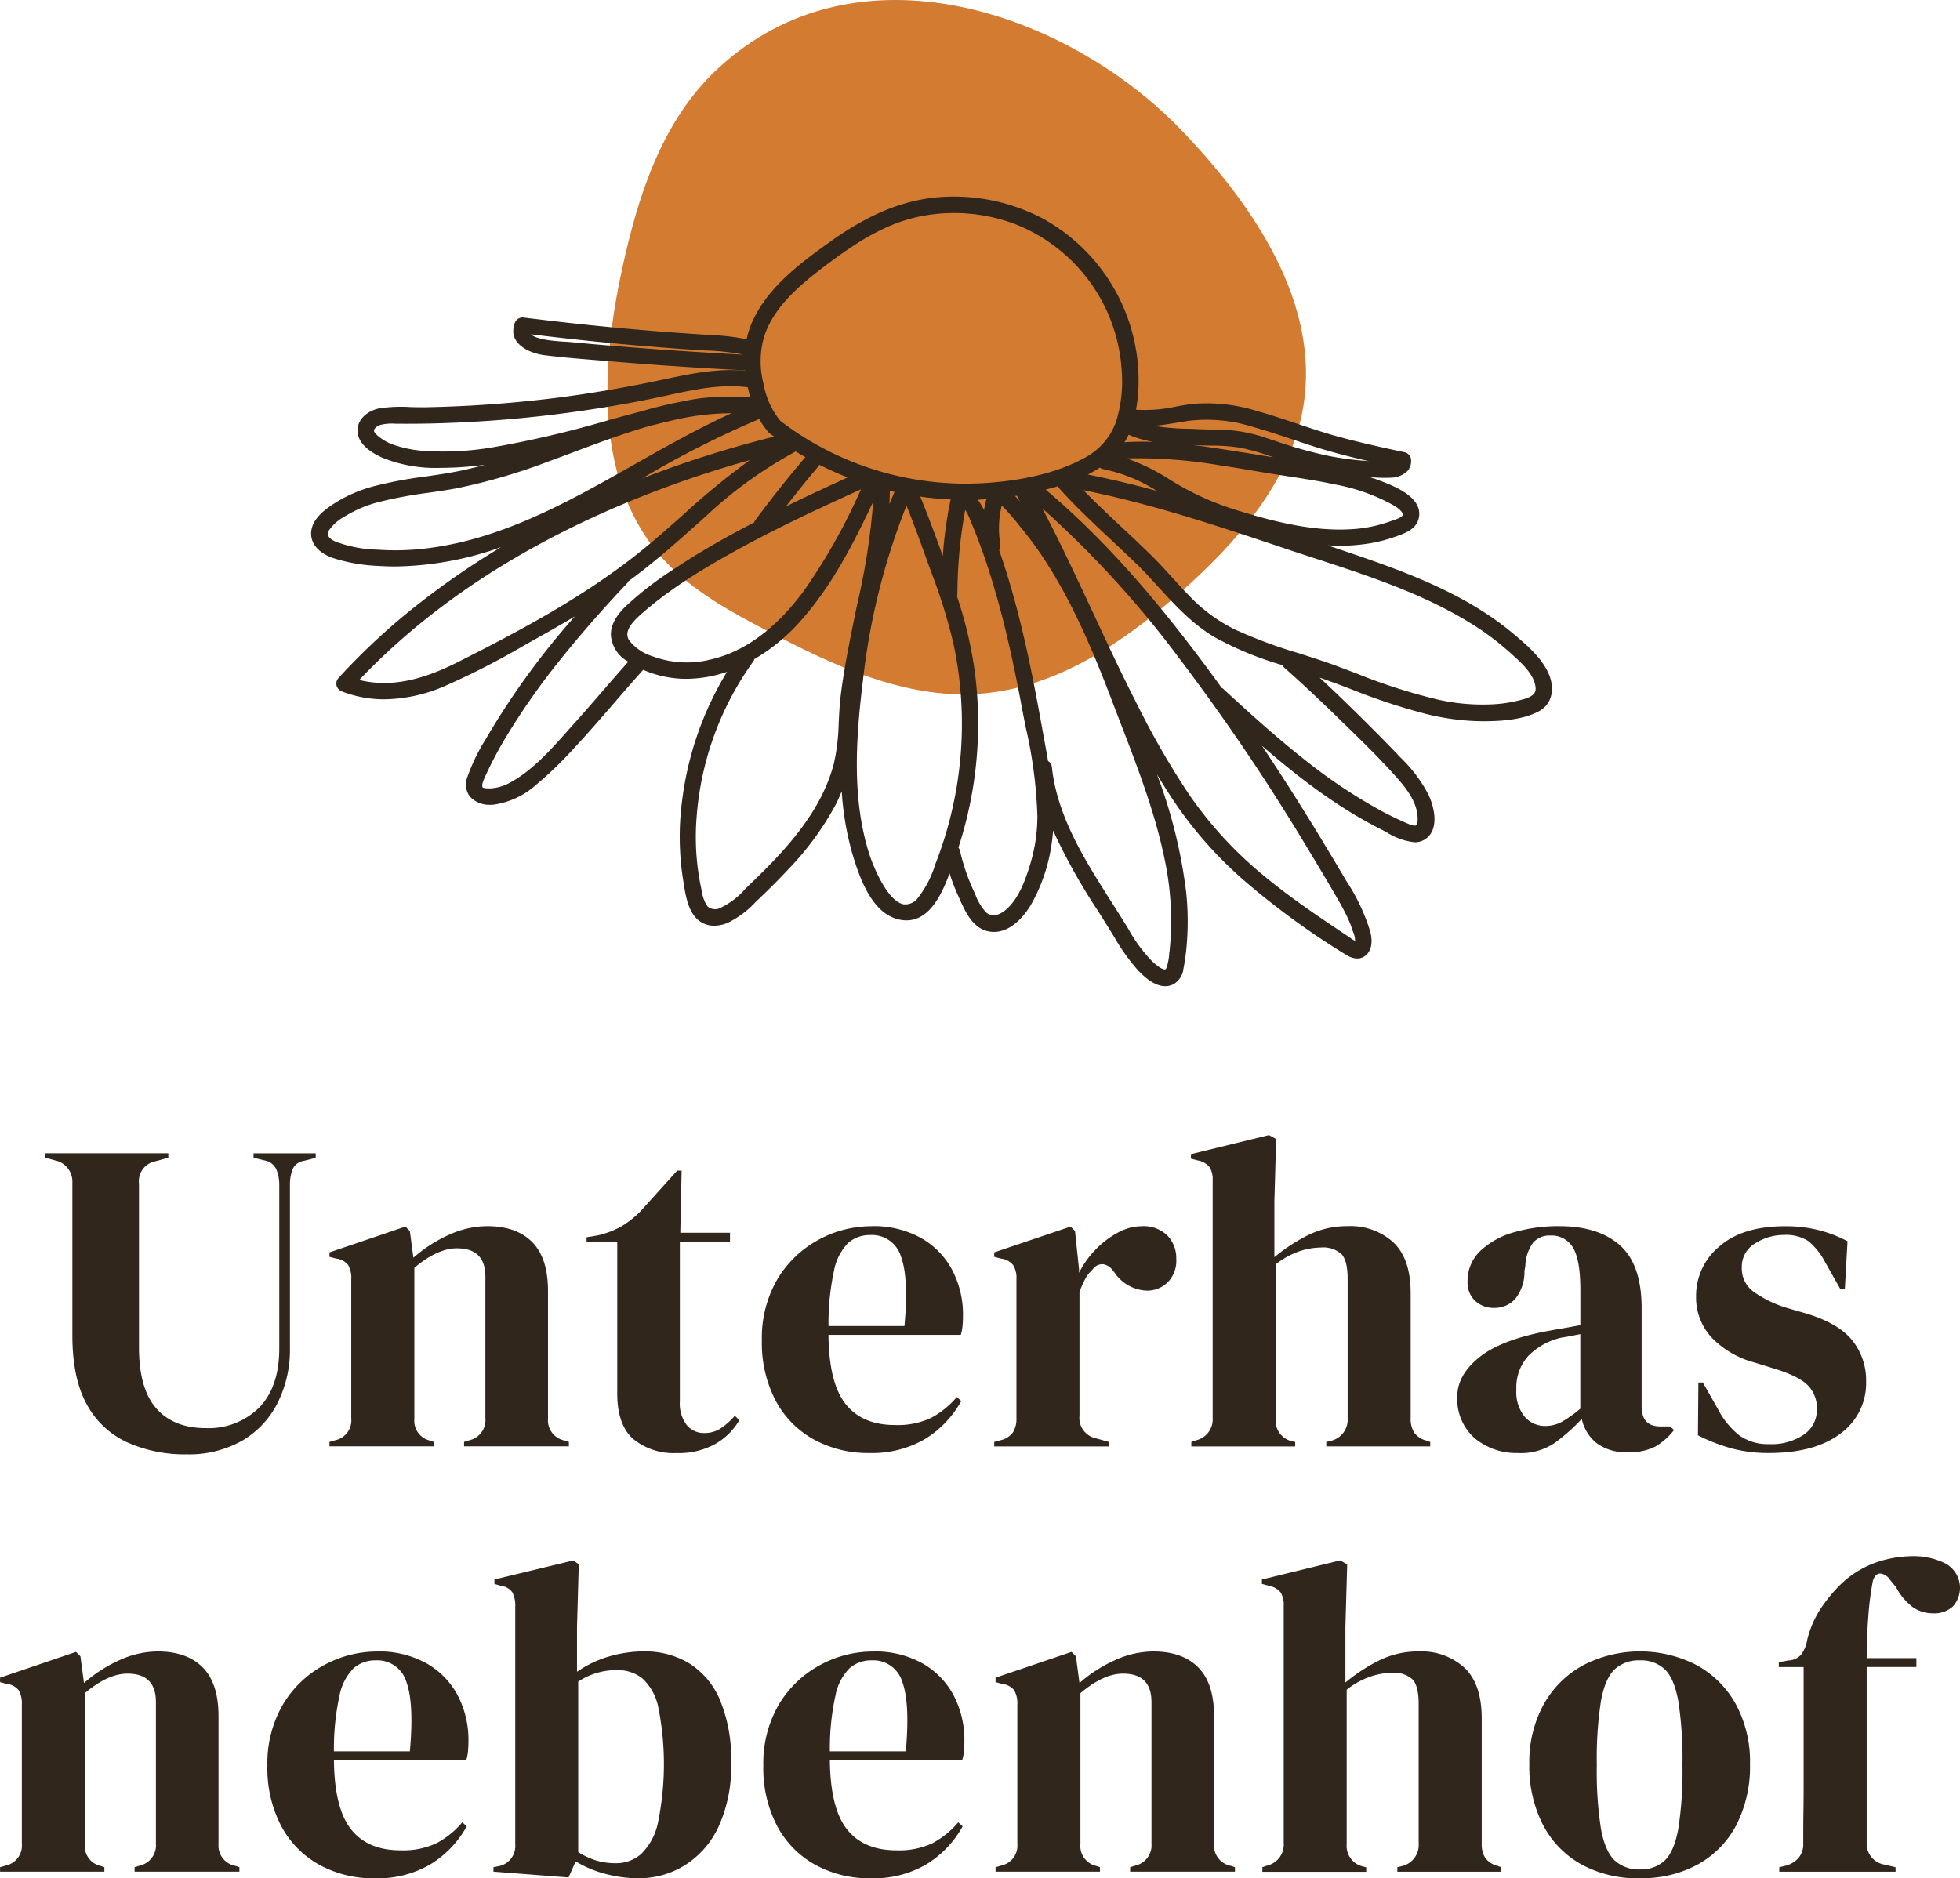 <svg xmlns="http://www.w3.org/2000/svg" width="308.74" height="295.943" viewBox="0 0 308.74 295.943">
  <g id="Logo_Primär_Farbe" data-name="Logo Primär Farbe" transform="translate(-262.94 -123.997)">
    <path id="Pfad_1" data-name="Pfad 1" d="M375.88,134.93c-8.73,8.19-12.48,20.04-14.96,31.51-3.4,15.73-4.38,33.96,6.77,45.95,4.43,4.76,10.33,7.99,16.17,11.04,10.36,5.42,21.56,10.71,33.32,9.88,11.96-.85,22.43-7.9,31.3-15.64,9.23-8.07,17.83-17.86,19.77-29.68,2.63-16.13-7.72-31.54-19.27-43.54-17.77-18.44-51.06-30.19-73.09-9.52" fill="#d27b31"/>
    <path id="Pfad_2" data-name="Pfad 2" d="M363.47,178.43c3.06.27,6.13.5,9.19.71l1.54.09a34.326,34.326,0,0,1,5.81.64c-6.07-.31-12.1-.7-17.94-1.17-3.06-.24-6.13-.51-9.19-.8-.22-.02-.52-.04-.86-.06-1.38-.08-4.52-.27-5.44-1.17,5.76.71,11.44,1.3,16.9,1.77m35.35,53.16a106.136,106.136,0,0,1,6.9-27.94c1.12,2.76,2.13,5.58,3.12,8.33l.7,1.94a88.023,88.023,0,0,1,3.54,11.32,60.476,60.476,0,0,1-2.62,34.39l-.24.64a16.094,16.094,0,0,1-2.69,5.17,2.441,2.441,0,0,1-2.32,1.02c-2.36-.52-4.51-5.35-5.32-7.83-2.77-8.57-2.16-18.06-1.08-27.04m-14.97-39.65a1.889,1.889,0,0,0,.48.44c.18.14.38.26.56.4a172.723,172.723,0,0,0-20.81,6.59,152.143,152.143,0,0,1,18.46-9.36,11.775,11.775,0,0,0,1.31,1.92m55-1.82a10.381,10.381,0,0,1-5.17,6.07c-3.87,2.11-8.9,3.41-14.96,3.87a48.134,48.134,0,0,1-32.85-9.74,12.909,12.909,0,0,1-2.69-5.97,14.051,14.051,0,0,1,.09-7.2c1.48-4.79,5.76-8.33,9.66-11.28,5.15-3.89,9.67-6.71,14.97-7.78a27.225,27.225,0,0,1,15,1.24,26.53,26.53,0,0,1,16.73,23.06,21.441,21.441,0,0,1-.79,7.73m23.42,2.83a24.707,24.707,0,0,0-4.98-1.11c-1.16-.12-2.32-.14-3.46-.16-.69-.01-1.37-.03-2.06-.06-.58-.03-1.16-.05-1.75-.07a35.484,35.484,0,0,1-5.28-.45c1.2-.11,2.4-.31,3.57-.5.64-.11,1.27-.21,1.9-.3a24.147,24.147,0,0,1,10.16.98c2.06.57,4.13,1.27,6.14,1.94,1.61.54,3.21,1.08,4.84,1.57,2.39.71,4.83,1.32,7.26,1.88a1.113,1.113,0,0,1-.17-.02c-.22-.03-.4-.04-.51-.05a49,49,0,0,1-5.55-.74,68.8,68.8,0,0,1-8.46-2.36l-1.67-.54Zm-3.61,2.32c-2.57-.41-5.17-.83-7.79-1.15l.83.03c.69.04,1.39.05,2.09.06a28.852,28.852,0,0,1,4.4.31,33.394,33.394,0,0,1,5.19,1.48l.13.05-4.86-.79Zm-35.82,6.88c.1-.02.2-.03.3-.05v.01c.17.3.32.62.49.92-.25-.3-.52-.59-.79-.88m-18.99-.65c-.27.63-.54,1.27-.8,1.91.04-.69.05-1.37.07-2.06.24.06.49.1.73.15M392,197.22c1.45.74,2.94,1.4,4.46,2-3.37,1.54-6.59,3.04-9.71,4.56,1.66-2.13,3.35-4.25,5.12-6.32a1.887,1.887,0,0,0,.14-.24m20.34,7.16a67.325,67.325,0,0,0-.9,7.23c-1.11-3.1-2.28-6.26-3.55-9.37,1.58.23,3.18.37,4.79.45-.09.42-.18.85-.26,1.28l-.08.41Zm5.82-1.15a11.294,11.294,0,0,0-.22,1.16,8.353,8.353,0,0,0-1.01-1.66c.47-.02.92-.06,1.38-.09-.06.21-.11.41-.15.59m21.9-9.55a10.382,10.382,0,0,0,.65-1.19,16.321,16.321,0,0,0,3.89,1.13c-1.51-.05-3.03-.04-4.53.06m-3.36,4.23a24.814,24.814,0,0,1,8.44,3.43c-3.6-.98-7.23-1.85-10.88-2.58a17.378,17.378,0,0,0,1.91-1.1,1.239,1.239,0,0,0,.53.25m47.14,7.3c-.19.36-1.31.72-1.78.88l-.38.13a21.9,21.9,0,0,1-4.91,1.08c-6.67.65-13.6-1.18-20.11-3.26a43.863,43.863,0,0,1-9.84-4.71,31.682,31.682,0,0,0-6.45-3.11,77.526,77.526,0,0,1,15,1.14c1.68.24,3.36.53,5.04.81,1,.17,2,.34,3,.5l2.53.39c2.4.37,4.89.75,7.29,1.27a29.964,29.964,0,0,1,9.38,3.38c.76.47,1.44,1.14,1.25,1.51M363.33,188.97l-.66.18c-1.32.35-2.63.71-3.95,1.07a165.339,165.339,0,0,1-18.07,4.24,46.138,46.138,0,0,1-10.59.6,18.607,18.607,0,0,1-5.26-1.03,7.668,7.668,0,0,1-2.23-1.27c-.23-.19-.7-.6-.71-.89-.01-.39.52-.78,1.06-.94a7.61,7.61,0,0,1,2.32-.17h.64c1.18.01,2.36,0,3.54-.01,2.3-.03,4.68-.12,7.08-.24,4.58-.24,9.18-.64,13.67-1.19,5.12-.63,10.24-1.45,15.22-2.46.89-.18,1.79-.37,2.69-.57,4.14-.9,8.42-1.82,12.65-1.27.12.54.25,1.07.4,1.57-.48,0-.96-.01-1.45-.02h-.28c-.66-.03-1.32-.03-1.98-.03a31.8,31.8,0,0,0-4.35.24c-1.01.14-2.01.34-3.01.54-1.97.38-3.93.87-5.88,1.43-.28.08-.57.15-.85.23m-48.64,18.68a6.918,6.918,0,0,1,2.52-2.27,19.1,19.1,0,0,1,5.43-2.3,66.456,66.456,0,0,1,7.75-1.45c1.54-.22,3.07-.44,4.59-.73a92.915,92.915,0,0,0,14.31-4.19c1.41-.51,2.83-1.04,4.26-1.58,3.81-1.43,7.68-2.87,11.59-3.99,1.66-.43,3.34-.84,5.01-1.2a40.493,40.493,0,0,1,7.75-.84h.27c-5.26,2.38-10.35,5.26-15.31,8.07-10.46,5.92-21.28,12.06-33.59,13.31a39.4,39.4,0,0,1-6.85.11,20.251,20.251,0,0,1-6.66-1.28c-1.51-.71-1.19-1.4-1.07-1.66m20.6,20.54c-4.32,2.19-9.89,4.4-15.76,2.93,12.68-13.36,29.81-23.89,50.95-31.32,3.45-1.21,6.99-2.32,10.57-3.32a117.6,117.6,0,0,0-10.57,8.68c-2.28,2.02-4.63,4.11-7.05,6.03-8.86,7.05-19.17,12.47-28.14,17m3.67,19.87c-.19-.44.12-1.09.38-1.66l.1-.23a59.917,59.917,0,0,1,3.19-6.03,110.38,110.38,0,0,1,8.54-12.18c3.18-3.98,6.65-7.95,10.61-12.14.07-.07.08-.16.13-.24a1.046,1.046,0,0,0,.11-.08c3.86-2.81,7.45-6.02,10.93-9.12l1.17-1.05a67.389,67.389,0,0,1,14.07-10.16c.03-.01.05-.04.08-.06.5.32,1.02.6,1.53.9-2.76,3.25-5.43,6.61-7.92,9.99a1.468,1.468,0,0,0-.15.31c-.97.51-1.95,1-2.91,1.53-3.58,1.94-6.67,3.78-9.45,5.64a51.892,51.892,0,0,0-8.03,6.19c-1.49,1.51-2.21,2.95-2.17,4.4a5.182,5.182,0,0,0,2.47,4.02c.08.06.19.1.27.16-1.34,1.5-2.66,3.02-3.98,4.54-1.5,1.74-3.01,3.48-4.54,5.18l-.9,1.01c-2.74,3.09-5.57,6.28-9,8.2a7.263,7.263,0,0,1-3.09,1.01c-1.27.08-1.45-.16-1.45-.16M374.5,228a15.45,15.45,0,0,1-8.74-.59,7.389,7.389,0,0,1-3.75-2.57c-.62-1.03-.09-2.26,1.66-3.84,4.85-4.37,10.76-7.84,15.9-10.65,6.37-3.48,13.04-6.55,18.99-9.26a93.086,93.086,0,0,1-9.06,16.09c-4.51,6.06-9.56,9.7-15.01,10.81m20.56,9.79a31.57,31.57,0,0,1-.77,6.57c-2.05,7.79-7.9,13.89-13.22,18.99l-.74.73a12.1,12.1,0,0,1-3.86,2.95,1.813,1.813,0,0,1-2.09-.23,5.589,5.589,0,0,1-.88-2.39l-.09-.41a39.081,39.081,0,0,1-.72-11.37,48.116,48.116,0,0,1,8.94-24.44,1.06,1.06,0,0,0,.14-.33,29.563,29.563,0,0,0,6.93-5.62c5.16-5.64,8.61-12.45,11.8-19.19a107.358,107.358,0,0,1-2.52,16.16c-.27,1.27-.53,2.54-.78,3.8-.73,3.64-1.42,7.2-1.85,10.84-.15,1.32-.22,2.66-.28,3.95m26.3,29.56c-.55.47-1.95,1.44-3.11.38a8.273,8.273,0,0,1-1.67-2.78l-.32-.71a31.716,31.716,0,0,1-2.12-6.27,1.271,1.271,0,0,0-.23-.43,63.13,63.13,0,0,0,2.58-27.72,65.015,65.015,0,0,0-2.82-11.91,1.052,1.052,0,0,0,.08-.36,74.719,74.719,0,0,1,1.23-13.21,7.366,7.366,0,0,1,.77,1.54l.11.27c.6,1.41,1.17,2.89,1.75,4.5.9,2.5,1.71,5.09,2.5,7.92,1.32,4.74,2.48,9.89,3.76,16.71.21,1.1.42,2.2.64,3.3a71.685,71.685,0,0,1,1.84,14.06,26.2,26.2,0,0,1-1.23,7.84c-.77,2.49-1.83,5.24-3.76,6.88m25.77,6.61a9.054,9.054,0,0,1-.43,2.49c-.05.11-.12.25-.21.27-.06.02-.61.09-2.03-1.24a23.565,23.565,0,0,1-3.75-5.08c-.86-1.41-1.75-2.82-2.66-4.25-4.23-6.65-8.6-13.53-9.42-21.34a1.271,1.271,0,0,0-.6-.92c-.22-1.29-.45-2.58-.69-3.85l-.37-2.04c-1.14-6.3-2.45-13.04-4.29-19.73-.74-2.69-1.52-5.19-2.35-7.58a1.3,1.3,0,0,0,.19-.86h0a15.222,15.222,0,0,1,.12-5.79c.03-.14.06-.28.1-.41a36.485,36.485,0,0,1,2.75,3.15l.6.74a56.391,56.391,0,0,1,3.52,4.85c4.51,6.96,7.76,14.83,10.59,22.29l1.28,3.34c2.66,6.9,5.41,14.04,6.9,21.32a46.49,46.49,0,0,1,.84,14l-.06.65Zm28.99-3.06a3.822,3.822,0,0,1,.28,1.34,5.33,5.33,0,0,1-.77-.49l-2.26-1.52c-1.31-.87-2.6-1.75-3.89-2.65-2.94-2.05-5.33-3.85-7.51-5.66a61.788,61.788,0,0,1-11.72-12.75,127.753,127.753,0,0,1-8.08-13.99c-2.47-4.82-4.8-9.81-7.05-14.64-2.54-5.43-5.14-11.01-7.98-16.44a159.038,159.038,0,0,1,21.52,23.56,333.9,333.9,0,0,1,19.97,29.52c1.46,2.41,2.91,4.83,4.33,7.26.68,1.16,1.45,2.47,2.1,3.82a16.639,16.639,0,0,1,.95,2.36l.1.28Zm9.91-16.9c-.28.25-1.24-.2-1.65-.38l-.26-.11c-1.1-.49-2.21-1.03-3.37-1.64a82.819,82.819,0,0,1-12.54-8.38c-4.13-3.27-8.04-6.77-12.64-11.02-.05-.05-.13-.06-.19-.1-.36-.5-.72-1.01-1.09-1.51-9.55-13.06-17.83-22.28-26.64-29.73.66-.17,1.32-.34,1.95-.54a1.139,1.139,0,0,0,.23.38c2.55,2.85,5.39,5.5,8.13,8.07,1.35,1.26,2.69,2.52,4.01,3.8,1.19,1.16,2.34,2.42,3.45,3.64,2.62,2.86,5.33,5.82,8.81,7.88a51.637,51.637,0,0,0,10.74,4.43,1.342,1.342,0,0,0,.32.44c2.72,2.4,5.53,5.03,9.12,8.54l.25.24c2.82,2.75,5.74,5.59,8.38,8.58,1.52,1.72,3.08,3.79,3.2,6.11.05.9-.08,1.21-.21,1.31m-28.19-30.66a25.524,25.524,0,0,1-7.22-5.13c-.99-1-1.94-2.04-2.89-3.09-1.02-1.12-2.04-2.24-3.11-3.32-1.59-1.58-3.23-3.11-4.87-4.65-2.05-1.92-4.15-3.88-6.14-5.94,10.75,2.15,21.3,5.68,31.52,9.11l.17.06c1.54.52,3.09,1.02,4.65,1.53,8.39,2.74,17.06,5.57,24.58,10.22a42.4,42.4,0,0,1,6.14,4.56l.31.27c1.61,1.45,3.61,3.24,3.84,5.28.08.68-.09,1.37-1.78,1.87a21.845,21.845,0,0,1-4.66.82,32.179,32.179,0,0,1-8.91-.72,89.2,89.2,0,0,1-12.86-4.13c-1.16-.44-2.32-.88-3.48-1.31-1.84-.67-3.74-1.27-5.57-1.86a75.389,75.389,0,0,1-9.71-3.58m48.96,6.62c-1.14-2.43-3.38-4.34-5.18-5.87-8.2-7-18.6-10.49-28.74-13.9l-.82-.27c.58.03,1.16.06,1.73.06a30.943,30.943,0,0,0,3.72-.22,23.147,23.147,0,0,0,5.14-1.19l.26-.09c1.3-.46,3.07-1.09,3.49-2.78.84-3.4-4.04-5.22-6.4-6.09l-.31-.12c-.32-.12-.65-.21-.98-.32.75.05,1.51.1,2.27.1.34,0,.69,0,1.03-.02a3.8,3.8,0,0,0,2.62-1.05,3.015,3.015,0,0,0,.22-.28l.21-.43a2.552,2.552,0,0,0,.15-1.04,1.321,1.321,0,0,0-1.07-1.22c-.32-.07-.63-.14-.95-.2l-.66-.14c-3.48-.76-7.03-1.56-10.45-2.58-1.62-.49-3.23-1.03-4.84-1.57-2.01-.67-4.08-1.37-6.17-1.95a26.71,26.71,0,0,0-10.19-1.17c-.92.11-1.85.27-2.78.44a22.3,22.3,0,0,1-6.22.48,27.191,27.191,0,0,0,.34-2.75,29.106,29.106,0,0,0-15.05-27.38,30.078,30.078,0,0,0-16.65-3.33c-5.52.52-10.84,2.72-16.74,6.94-4.69,3.36-10.52,7.54-12.77,13.71a13.908,13.908,0,0,0-.47,1.71,36.237,36.237,0,0,0-5.72-.67l-.97-.06c-3.13-.2-6.26-.42-9.38-.69-5.71-.48-11.56-1.08-17.4-1.8l-.54-.06c-.35-.04-.69-.09-1.04-.13a1.318,1.318,0,0,0-1.45.79,3.149,3.149,0,0,0-.23.76l-.04.72a2.88,2.88,0,0,0,.36,1.19c.85,1.49,2.94,2.25,4.47,2.45,2.65.34,5.36.56,7.98.77l2.3.19c7.09.6,14.28,1.08,21.39,1.44v.05c-4.39-.4-8.7.51-12.88,1.4l-.28.06c-4.87,1.04-9.82,1.91-14.7,2.58-4.93.67-10.03,1.16-15.15,1.45-2.44.14-4.96.23-7.46.28q-1.08,0-2.19-.03a23.4,23.4,0,0,0-4.81.18c-1.97.34-3.86,1.86-3.51,4,.24,1.46,1.53,2.73,3.84,3.78a22.247,22.247,0,0,0,9.13,1.61c.68,0,1.33-.02,1.95-.04,1.71-.06,3.4-.23,5.1-.44-1.22.33-2.45.64-3.69.9-1.88.4-3.83.68-5.71.95a66.742,66.742,0,0,0-7.8,1.45,22.168,22.168,0,0,0-5.98,2.45c-2.02,1.24-3.92,2.66-4.17,4.7-.21,1.82,1.01,3.36,3.37,4.22a26.769,26.769,0,0,0,7.17,1.26q1.35.09,2.73.09a51.278,51.278,0,0,0,16.63-3.05,125.764,125.764,0,0,0-12.56,8.6,103.7,103.7,0,0,0-12.46,11.38l-.4.44c-.06.07-.12.13-.18.2a1.281,1.281,0,0,0-.32,1.17,1.344,1.344,0,0,0,.84.94c.1.04.21.08.31.12l.48.17a18.361,18.361,0,0,0,5.92.96,24.63,24.63,0,0,0,9.51-2.09,122.513,122.513,0,0,0,12.8-6.58l2.07-1.16c2.02-1.12,3.87-2.2,5.61-3.24a121.125,121.125,0,0,0-13.54,18.5l-.42.72a29.763,29.763,0,0,0-3,6.19,3.112,3.112,0,0,0,.44,2.99,4.106,4.106,0,0,0,3.23,1.29,4.348,4.348,0,0,0,.51-.02,12.7,12.7,0,0,0,6.72-3.17,55.95,55.95,0,0,0,5.43-5.19c2.39-2.54,4.7-5.21,6.94-7.8q2.205-2.565,4.45-5.09a16.929,16.929,0,0,0,6.61,1.42h.18a20.146,20.146,0,0,0,6.42-1.1,51,51,0,0,0-7.08,20.34,43.531,43.531,0,0,0,.16,12.41l.09.56c.27,1.71.6,3.83,1.76,5.26a3.844,3.844,0,0,0,3.06,1.43,5.527,5.527,0,0,0,2.2-.49,14.845,14.845,0,0,0,4.35-3.28l.51-.48c1.81-1.73,3.28-3.21,4.63-4.66a46.356,46.356,0,0,0,7.46-10.2c.35-.68.64-1.38.93-2.07a46.029,46.029,0,0,0,1.65,9.75c1.33,4.55,3.41,9.86,7.76,10.53a5.323,5.323,0,0,0,.78.06c3.72,0,5.61-4.24,6.8-7.41a30.861,30.861,0,0,0,1.36,3.56l.27.6c.9,2,2.14,4.74,4.87,5.04a3.869,3.869,0,0,0,.48.03c3.1,0,5.24-3.26,5.85-4.3a27.145,27.145,0,0,0,3.13-8.85,27.624,27.624,0,0,0,.34-2.83,93.834,93.834,0,0,0,7.09,12.69c.73,1.17,1.46,2.32,2.17,3.48l.34.55a31.4,31.4,0,0,0,3.72,5.24c.66.7,2.43,2.57,4.35,2.57a2.885,2.885,0,0,0,1.28-.3,3.224,3.224,0,0,0,1.59-2.46,34.757,34.757,0,0,0,.53-3.97,44.384,44.384,0,0,0-.1-8.05,79.546,79.546,0,0,0-4.6-18.59c.76,1.26,1.55,2.53,2.37,3.78A63.711,63.711,0,0,0,459.23,263a123.178,123.178,0,0,0,15.75,11.44,3.439,3.439,0,0,0,1.76.58,2.076,2.076,0,0,0,1.56-.71c1.06-1.19.62-2.99.47-3.58a31,31,0,0,0-3.75-7.93l-.49-.82c-4.39-7.45-8.62-14.23-12.8-20.47,6.04,5.23,12.06,9.79,18.84,13.2.23.12.49.26.77.41a10.347,10.347,0,0,0,4.42,1.58,2.962,2.962,0,0,0,1.74-.52c2.05-1.43,1.53-4.65.46-6.96a22.872,22.872,0,0,0-4.45-5.91c-1.56-1.65-3.16-3.27-4.77-4.88-2.99-2.98-5.55-5.46-7.93-7.67,1.66.58,3.3,1.19,4.95,1.82a98.031,98.031,0,0,0,11.86,3.92,38.543,38.543,0,0,0,8.97,1.14h.19c2.65-.02,6.01-.22,8.52-1.55,2.4-1.28,2.5-3.97,1.53-6.07" fill="#30261c"/>
    <path id="Pfad_3" data-name="Pfad 3" d="M292.39,353.14a22.237,22.237,0,0,1-9.41-1.89,13.748,13.748,0,0,1-6.37-5.98q-2.265-4.1-2.27-10.81V310.33a3.421,3.421,0,0,0-2.73-3.5l-1.54-.42v-.7h19.38v.7l-2.03.56a3.2,3.2,0,0,0-2.59,3.5v25.81q0,6.51,2.73,9.62c1.82,2.08,4.43,3.11,7.83,3.11a11.291,11.291,0,0,0,8.43-3.29q3.12-3.285,3.11-9.3V310.75a6.415,6.415,0,0,0-.45-2.48,2.494,2.494,0,0,0-1.85-1.43l-1.75-.42v-.7h9.79v.7l-1.89.49a2.216,2.216,0,0,0-1.75,1.33,6.546,6.546,0,0,0-.42,2.45v25.6a18.728,18.728,0,0,1-2.03,8.92,14.3,14.3,0,0,1-5.66,5.87,16.968,16.968,0,0,1-8.53,2.06" fill="#30261c"/>
    <path id="Pfad_4" data-name="Pfad 4" d="M314.84,351.88v-.7l.98-.28a3.2,3.2,0,0,0,2.45-3.43V325.58a4.136,4.136,0,0,0-.49-2.27,2.811,2.811,0,0,0-1.89-1.01l-1.05-.28v-.7l11.96-4.06.7.7.56,4.2a22.128,22.128,0,0,1,5.53-3.57,14.66,14.66,0,0,1,6.09-1.4c3.08,0,5.44.84,7.1,2.52s2.48,4.24,2.48,7.69v20.14a3.239,3.239,0,0,0,2.66,3.43l.63.21v.7H336.04v-.7l.91-.28a3.255,3.255,0,0,0,2.45-3.43V325.16c0-2.98-1.49-4.48-4.48-4.48q-3.075,0-6.71,3.08v23.78a3.2,3.2,0,0,0,2.45,3.43l.63.21v.7H314.85Z" fill="#30261c"/>
    <path id="Pfad_5" data-name="Pfad 5" d="M369.61,352.93a10.039,10.039,0,0,1-6.96-2.24c-1.66-1.49-2.48-3.87-2.48-7.13V319.64h-4.83v-.7l1.68-.28a13.559,13.559,0,0,0,3.74-1.4,14.7,14.7,0,0,0,3.11-2.45l5.74-6.37h.7l-.21,9.79h7.83v1.4h-7.9v25.18a5.567,5.567,0,0,0,1.08,3.71,3.487,3.487,0,0,0,2.76,1.26,4.617,4.617,0,0,0,2.59-.73,11.447,11.447,0,0,0,2.24-1.99l.7.7a10.275,10.275,0,0,1-3.85,3.78,11.811,11.811,0,0,1-5.94,1.4" fill="#30261c"/>
    <path id="Pfad_6" data-name="Pfad 6" d="M400.03,318.59a5.168,5.168,0,0,0-3.46,1.22,8.376,8.376,0,0,0-2.24,4.34,38.857,38.857,0,0,0-.88,8.78h11.96q.705-7.62-.56-10.98a4.755,4.755,0,0,0-4.83-3.36m.21-1.4a15.341,15.341,0,0,1,7.76,1.85,12.514,12.514,0,0,1,4.93,5.04,15.063,15.063,0,0,1,1.71,7.24c0,.51-.02,1.04-.07,1.57a6.358,6.358,0,0,1-.28,1.43H393.44q.075,7.56,2.69,10.88t7.8,3.32a12.352,12.352,0,0,0,5.67-1.12,13.949,13.949,0,0,0,4.06-3.29l.7.63a16.212,16.212,0,0,1-5.77,6.02,16.492,16.492,0,0,1-8.64,2.17,17.733,17.733,0,0,1-8.81-2.13,15.039,15.039,0,0,1-6.02-6.12,19.59,19.59,0,0,1-2.17-9.51,18.335,18.335,0,0,1,2.52-9.75,17,17,0,0,1,6.47-6.12,17.421,17.421,0,0,1,8.29-2.1" fill="#30261c"/>
    <path id="Pfad_7" data-name="Pfad 7" d="M419.55,351.88v-.7l1.05-.28a3.252,3.252,0,0,0,1.92-1.26,4.03,4.03,0,0,0,.53-2.17V325.58a3.862,3.862,0,0,0-.53-2.27,2.94,2.94,0,0,0-1.92-1.01l-1.05-.28v-.7l12.03-4.06.7.7.63,6.02v.56a14.759,14.759,0,0,1,2.55-3.6,14.1,14.1,0,0,1,3.5-2.69,7.89,7.89,0,0,1,3.81-1.05,5.344,5.344,0,0,1,4.06,1.47,5.168,5.168,0,0,1,1.4,3.71,4.819,4.819,0,0,1-1.37,3.67,4.573,4.573,0,0,1-3.25,1.3,6.412,6.412,0,0,1-5.17-2.94l-.14-.14a2.33,2.33,0,0,0-1.61-1.08,1.866,1.866,0,0,0-1.68.88,5.382,5.382,0,0,0-1.16,1.5,17.149,17.149,0,0,0-.87,1.99v19.51a3.25,3.25,0,0,0,2.45,3.5l2.24.63v.7H419.55Z" fill="#30261c"/>
    <path id="Pfad_8" data-name="Pfad 8" d="M450.6,351.88v-.7l.84-.28a3.376,3.376,0,0,0,2.52-3.5V310.05a3.806,3.806,0,0,0-.49-2.17,3.144,3.144,0,0,0-1.89-1.05l-1.05-.28v-.7l12.31-3.01,1.12.63-.28,9.86v8.75a27.932,27.932,0,0,1,5.28-3.46,13.753,13.753,0,0,1,6.26-1.43,10,10,0,0,1,7.24,2.59c1.8,1.73,2.69,4.38,2.69,7.98v19.72a4.016,4.016,0,0,0,.56,2.24,3.429,3.429,0,0,0,1.96,1.26l.56.21v.7H471.86v-.7l.84-.21a3.422,3.422,0,0,0,2.52-3.56V325.46c0-1.86-.32-3.15-.95-3.85a4.314,4.314,0,0,0-3.32-1.05,10.76,10.76,0,0,0-3.36.6,12.482,12.482,0,0,0-3.71,2.06v24.34a3.318,3.318,0,0,0,2.52,3.5l.56.14v.7H450.59Z" fill="#30261c"/>
    <path id="Pfad_9" data-name="Pfad 9" d="M506.35,348.67a5.422,5.422,0,0,0,2.62-.66,18.974,18.974,0,0,0,2.9-2.06V334.2c-.47.09-.93.19-1.4.28s-1,.19-1.61.28a10.669,10.669,0,0,0-5.14,2.83,7.385,7.385,0,0,0-1.92,5.35,6.119,6.119,0,0,0,1.33,4.3,4.238,4.238,0,0,0,3.22,1.43m-4.27,4.26a10.261,10.261,0,0,1-6.82-2.31,8.181,8.181,0,0,1-2.76-6.64q0-3.285,3.36-6.05t10.56-4.16c.75-.14,1.58-.29,2.52-.45s1.91-.34,2.94-.53v-5.52c0-3.17-.38-5.39-1.15-6.68a3.9,3.9,0,0,0-3.6-1.92,3.408,3.408,0,0,0-2.66,1.08,6.559,6.559,0,0,0-1.26,3.74l-.14.77a6.656,6.656,0,0,1-1.47,4.41,4.368,4.368,0,0,1-3.29,1.4,4.22,4.22,0,0,1-3.01-1.12,3.918,3.918,0,0,1-1.19-3.01,6.511,6.511,0,0,1,1.99-4.83,12.6,12.6,0,0,1,5.28-2.94,25,25,0,0,1,7.14-.98q6.225,0,9.62,3.04t3.39,9.9v15.46q0,3.15,2.94,3.15h1.54l.63.56a10.562,10.562,0,0,1-2.9,2.59,8.912,8.912,0,0,1-4.44.91,7.581,7.581,0,0,1-4.86-1.43,6.7,6.7,0,0,1-2.34-3.81,29.845,29.845,0,0,1-4.3,3.81,9.581,9.581,0,0,1-5.7,1.57" fill="#30261c"/>
    <path id="Pfad_10" data-name="Pfad 10" d="M541.6,352.93a22.054,22.054,0,0,1-6.16-.8,28.447,28.447,0,0,1-5.04-1.99l.07-8.32h.7l2.38,4.19a12.763,12.763,0,0,0,3.39,4.16,7.74,7.74,0,0,0,4.72,1.36,9.012,9.012,0,0,0,5.42-1.5,4.71,4.71,0,0,0,2.06-4.02,5.117,5.117,0,0,0-1.47-3.78c-.98-.98-2.8-1.86-5.46-2.66l-2.94-.91a14.465,14.465,0,0,1-6.71-3.92,9.252,9.252,0,0,1-2.45-6.5,10.045,10.045,0,0,1,3.64-7.83q3.63-3.21,10.42-3.21a21.754,21.754,0,0,1,5.14.59,20.374,20.374,0,0,1,4.65,1.78l-.42,7.55h-.7l-2.45-4.34a10.53,10.53,0,0,0-2.62-3.25,6.565,6.565,0,0,0-3.88-.95,8.277,8.277,0,0,0-4.48,1.33,4.222,4.222,0,0,0-2.1,3.78,4.527,4.527,0,0,0,1.78,3.78,18.211,18.211,0,0,0,5.28,2.59l3.15.91c3.36,1.03,5.76,2.43,7.2,4.23a10.031,10.031,0,0,1,2.17,6.47,9.791,9.791,0,0,1-4.02,8.18q-4.02,3.075-11.3,3.08" fill="#30261c"/>
    <path id="Pfad_11" data-name="Pfad 11" d="M262.95,418.89v-.7l.98-.28a3.2,3.2,0,0,0,2.45-3.43V392.59a4.136,4.136,0,0,0-.49-2.27,2.787,2.787,0,0,0-1.89-1.01l-1.05-.28v-.7l11.96-4.06.7.7.56,4.2a22.069,22.069,0,0,1,5.52-3.57,14.66,14.66,0,0,1,6.09-1.4c3.08,0,5.44.84,7.1,2.52s2.48,4.24,2.48,7.69v20.14a3.23,3.23,0,0,0,2.66,3.43l.63.21v.7H284.14v-.7l.91-.28a3.255,3.255,0,0,0,2.45-3.43V392.17c0-2.98-1.49-4.48-4.48-4.48q-3.075,0-6.72,3.08v23.78a3.2,3.2,0,0,0,2.45,3.43l.63.21v.7H262.94Z" fill="#30261c"/>
    <path id="Pfad_12" data-name="Pfad 12" d="M322.12,385.6a5.168,5.168,0,0,0-3.46,1.22,8.376,8.376,0,0,0-2.24,4.34,38.857,38.857,0,0,0-.88,8.78H327.5q.69-7.62-.56-10.98a4.755,4.755,0,0,0-4.83-3.36m.21-1.4a15.405,15.405,0,0,1,7.77,1.85,12.578,12.578,0,0,1,4.93,5.04,15.063,15.063,0,0,1,1.71,7.24c0,.51-.02,1.04-.07,1.57a6.358,6.358,0,0,1-.28,1.43H315.54q.075,7.56,2.69,10.88t7.8,3.32a12.352,12.352,0,0,0,5.67-1.12,13.82,13.82,0,0,0,4.06-3.29l.7.63a16.212,16.212,0,0,1-5.77,6.02,16.492,16.492,0,0,1-8.64,2.17,17.733,17.733,0,0,1-8.81-2.13,15.015,15.015,0,0,1-6.01-6.12,19.59,19.59,0,0,1-2.17-9.51,18.335,18.335,0,0,1,2.52-9.75,16.926,16.926,0,0,1,6.47-6.12,17.45,17.45,0,0,1,8.29-2.1" fill="#30261c"/>
    <path id="Pfad_13" data-name="Pfad 13" d="M359.96,417.56a5.961,5.961,0,0,0,3.92-1.4,9.6,9.6,0,0,0,2.66-4.79,45.756,45.756,0,0,0,.07-18.5,8.419,8.419,0,0,0-2.55-4.48,6.305,6.305,0,0,0-3.95-1.26,11,11,0,0,0-6.09,1.82v26.86a11.9,11.9,0,0,0,2.73,1.29,10.465,10.465,0,0,0,3.22.46m-7.48,2.24-11.82-.91v-.7l.7-.14a3.228,3.228,0,0,0,2.73-3.5V377.13a4.5,4.5,0,0,0-.45-2.24,2.648,2.648,0,0,0-1.85-1.05l-.98-.28v-.7l12.45-3.01.84.63-.28,9.86v7.06a17.225,17.225,0,0,1,5.04-2.41,19.656,19.656,0,0,1,5.52-.8,13.509,13.509,0,0,1,7.07,1.85,12.567,12.567,0,0,1,4.86,5.73,23.983,23.983,0,0,1,1.78,9.97,22.676,22.676,0,0,1-1.99,10.11,14.259,14.259,0,0,1-5.32,6.05,13.677,13.677,0,0,1-7.31,2.03,20.029,20.029,0,0,1-5.21-.7,17.176,17.176,0,0,1-4.65-1.96l-1.12,2.52Z" fill="#30261c"/>
    <path id="Pfad_14" data-name="Pfad 14" d="M400.24,385.6a5.168,5.168,0,0,0-3.46,1.22,8.376,8.376,0,0,0-2.24,4.34,38.857,38.857,0,0,0-.88,8.78h11.96q.69-7.62-.56-10.98a4.755,4.755,0,0,0-4.83-3.36m.21-1.4a15.405,15.405,0,0,1,7.77,1.85,12.578,12.578,0,0,1,4.93,5.04,15.063,15.063,0,0,1,1.71,7.24c0,.51-.02,1.04-.07,1.57a6.358,6.358,0,0,1-.28,1.43H393.66q.075,7.56,2.69,10.88t7.8,3.32a12.352,12.352,0,0,0,5.67-1.12,13.82,13.82,0,0,0,4.06-3.29l.7.63a16.212,16.212,0,0,1-5.77,6.02,16.492,16.492,0,0,1-8.64,2.17,17.733,17.733,0,0,1-8.81-2.13,15.015,15.015,0,0,1-6.01-6.12,19.59,19.59,0,0,1-2.17-9.51,18.335,18.335,0,0,1,2.52-9.75,16.926,16.926,0,0,1,6.47-6.12,17.421,17.421,0,0,1,8.29-2.1" fill="#30261c"/>
    <path id="Pfad_15" data-name="Pfad 15" d="M419.76,418.89v-.7l.98-.28a3.2,3.2,0,0,0,2.45-3.43V392.59a4.136,4.136,0,0,0-.49-2.27,2.811,2.811,0,0,0-1.89-1.01l-1.05-.28v-.7l11.96-4.06.7.7.56,4.2a22.128,22.128,0,0,1,5.53-3.57,14.66,14.66,0,0,1,6.09-1.4c3.08,0,5.44.84,7.1,2.52s2.48,4.24,2.48,7.69v20.14a3.239,3.239,0,0,0,2.66,3.43l.63.21v.7H440.96v-.7l.91-.28a3.255,3.255,0,0,0,2.45-3.43V392.17c0-2.98-1.49-4.48-4.48-4.48q-3.075,0-6.71,3.08v23.78a3.2,3.2,0,0,0,2.45,3.43l.63.21v.7H419.77Z" fill="#30261c"/>
    <path id="Pfad_16" data-name="Pfad 16" d="M461.79,418.89v-.7l.84-.28a3.376,3.376,0,0,0,2.52-3.5V377.06a3.806,3.806,0,0,0-.49-2.17,3.144,3.144,0,0,0-1.89-1.05l-1.05-.28v-.7l12.31-3.01,1.12.63-.28,9.86v8.75a27.932,27.932,0,0,1,5.28-3.46,13.753,13.753,0,0,1,6.26-1.43,10,10,0,0,1,7.24,2.59c1.8,1.73,2.69,4.38,2.69,7.97v19.73a4.016,4.016,0,0,0,.56,2.24,3.429,3.429,0,0,0,1.96,1.26l.56.21v.7H483.05v-.7l.84-.21a3.422,3.422,0,0,0,2.52-3.56V392.47c0-1.86-.32-3.15-.95-3.85a4.314,4.314,0,0,0-3.32-1.05,10.76,10.76,0,0,0-3.36.6,12.482,12.482,0,0,0-3.71,2.06v24.34a3.318,3.318,0,0,0,2.52,3.5l.56.14v.7H461.78Z" fill="#30261c"/>
    <path id="Pfad_17" data-name="Pfad 17" d="M521.25,418.54a5.468,5.468,0,0,0,3.92-1.4q1.47-1.395,2.13-4.96a58.809,58.809,0,0,0,.66-10.07,59.732,59.732,0,0,0-.66-10.14c-.44-2.38-1.15-4.03-2.13-4.97a5.452,5.452,0,0,0-3.92-1.4,5.56,5.56,0,0,0-3.95,1.4c-1,.93-1.73,2.59-2.17,4.97a59.329,59.329,0,0,0-.66,10.14,58.409,58.409,0,0,0,.66,10.07c.44,2.38,1.17,4.03,2.17,4.96a5.577,5.577,0,0,0,3.95,1.4m0,1.4a18.511,18.511,0,0,1-9.23-2.2,15.09,15.09,0,0,1-6.05-6.26,20.153,20.153,0,0,1-2.13-9.51,18.832,18.832,0,0,1,2.27-9.45,15.771,15.771,0,0,1,6.23-6.16,19.5,19.5,0,0,1,17.8-.04,15.569,15.569,0,0,1,6.19,6.12,18.959,18.959,0,0,1,2.27,9.51,20.151,20.151,0,0,1-2.13,9.55,15.1,15.1,0,0,1-6.02,6.22,18.316,18.316,0,0,1-9.2,2.2" fill="#30261c"/>
    <path id="Pfad_18" data-name="Pfad 18" d="M543.21,418.89v-.7l.91-.21a4.15,4.15,0,0,0,2.1-1.22,3.32,3.32,0,0,0,.77-2.27c0-1.73,0-3.44.03-5.14s.03-3.42.03-5.14V386.66h-3.91v-.77l1.54-.28a2.73,2.73,0,0,0,2.03-.98,5.473,5.473,0,0,0,.91-2.31,16.019,16.019,0,0,1,2.06-4.79,24.29,24.29,0,0,1,3.11-3.81,15.375,15.375,0,0,1,5.63-3.53,17.9,17.9,0,0,1,5.84-1.01,11.133,11.133,0,0,1,5.11,1.15,4.374,4.374,0,0,1,1.19,6.78,4.347,4.347,0,0,1-3.15,1.08,5.5,5.5,0,0,1-3.08-.91,9.383,9.383,0,0,1-2.73-3.22l-.98-1.19a1.985,1.985,0,0,0-1.54-.95c-.51.02-.89.41-1.12,1.15a46.2,46.2,0,0,0-.73,5.74c-.16,2.19-.25,4.34-.25,6.44h7.83v1.4h-7.83v27.7a3.322,3.322,0,0,0,2.8,3.43l1.75.42v.7H543.2Z" fill="#30261c"/>
  </g>
</svg>
